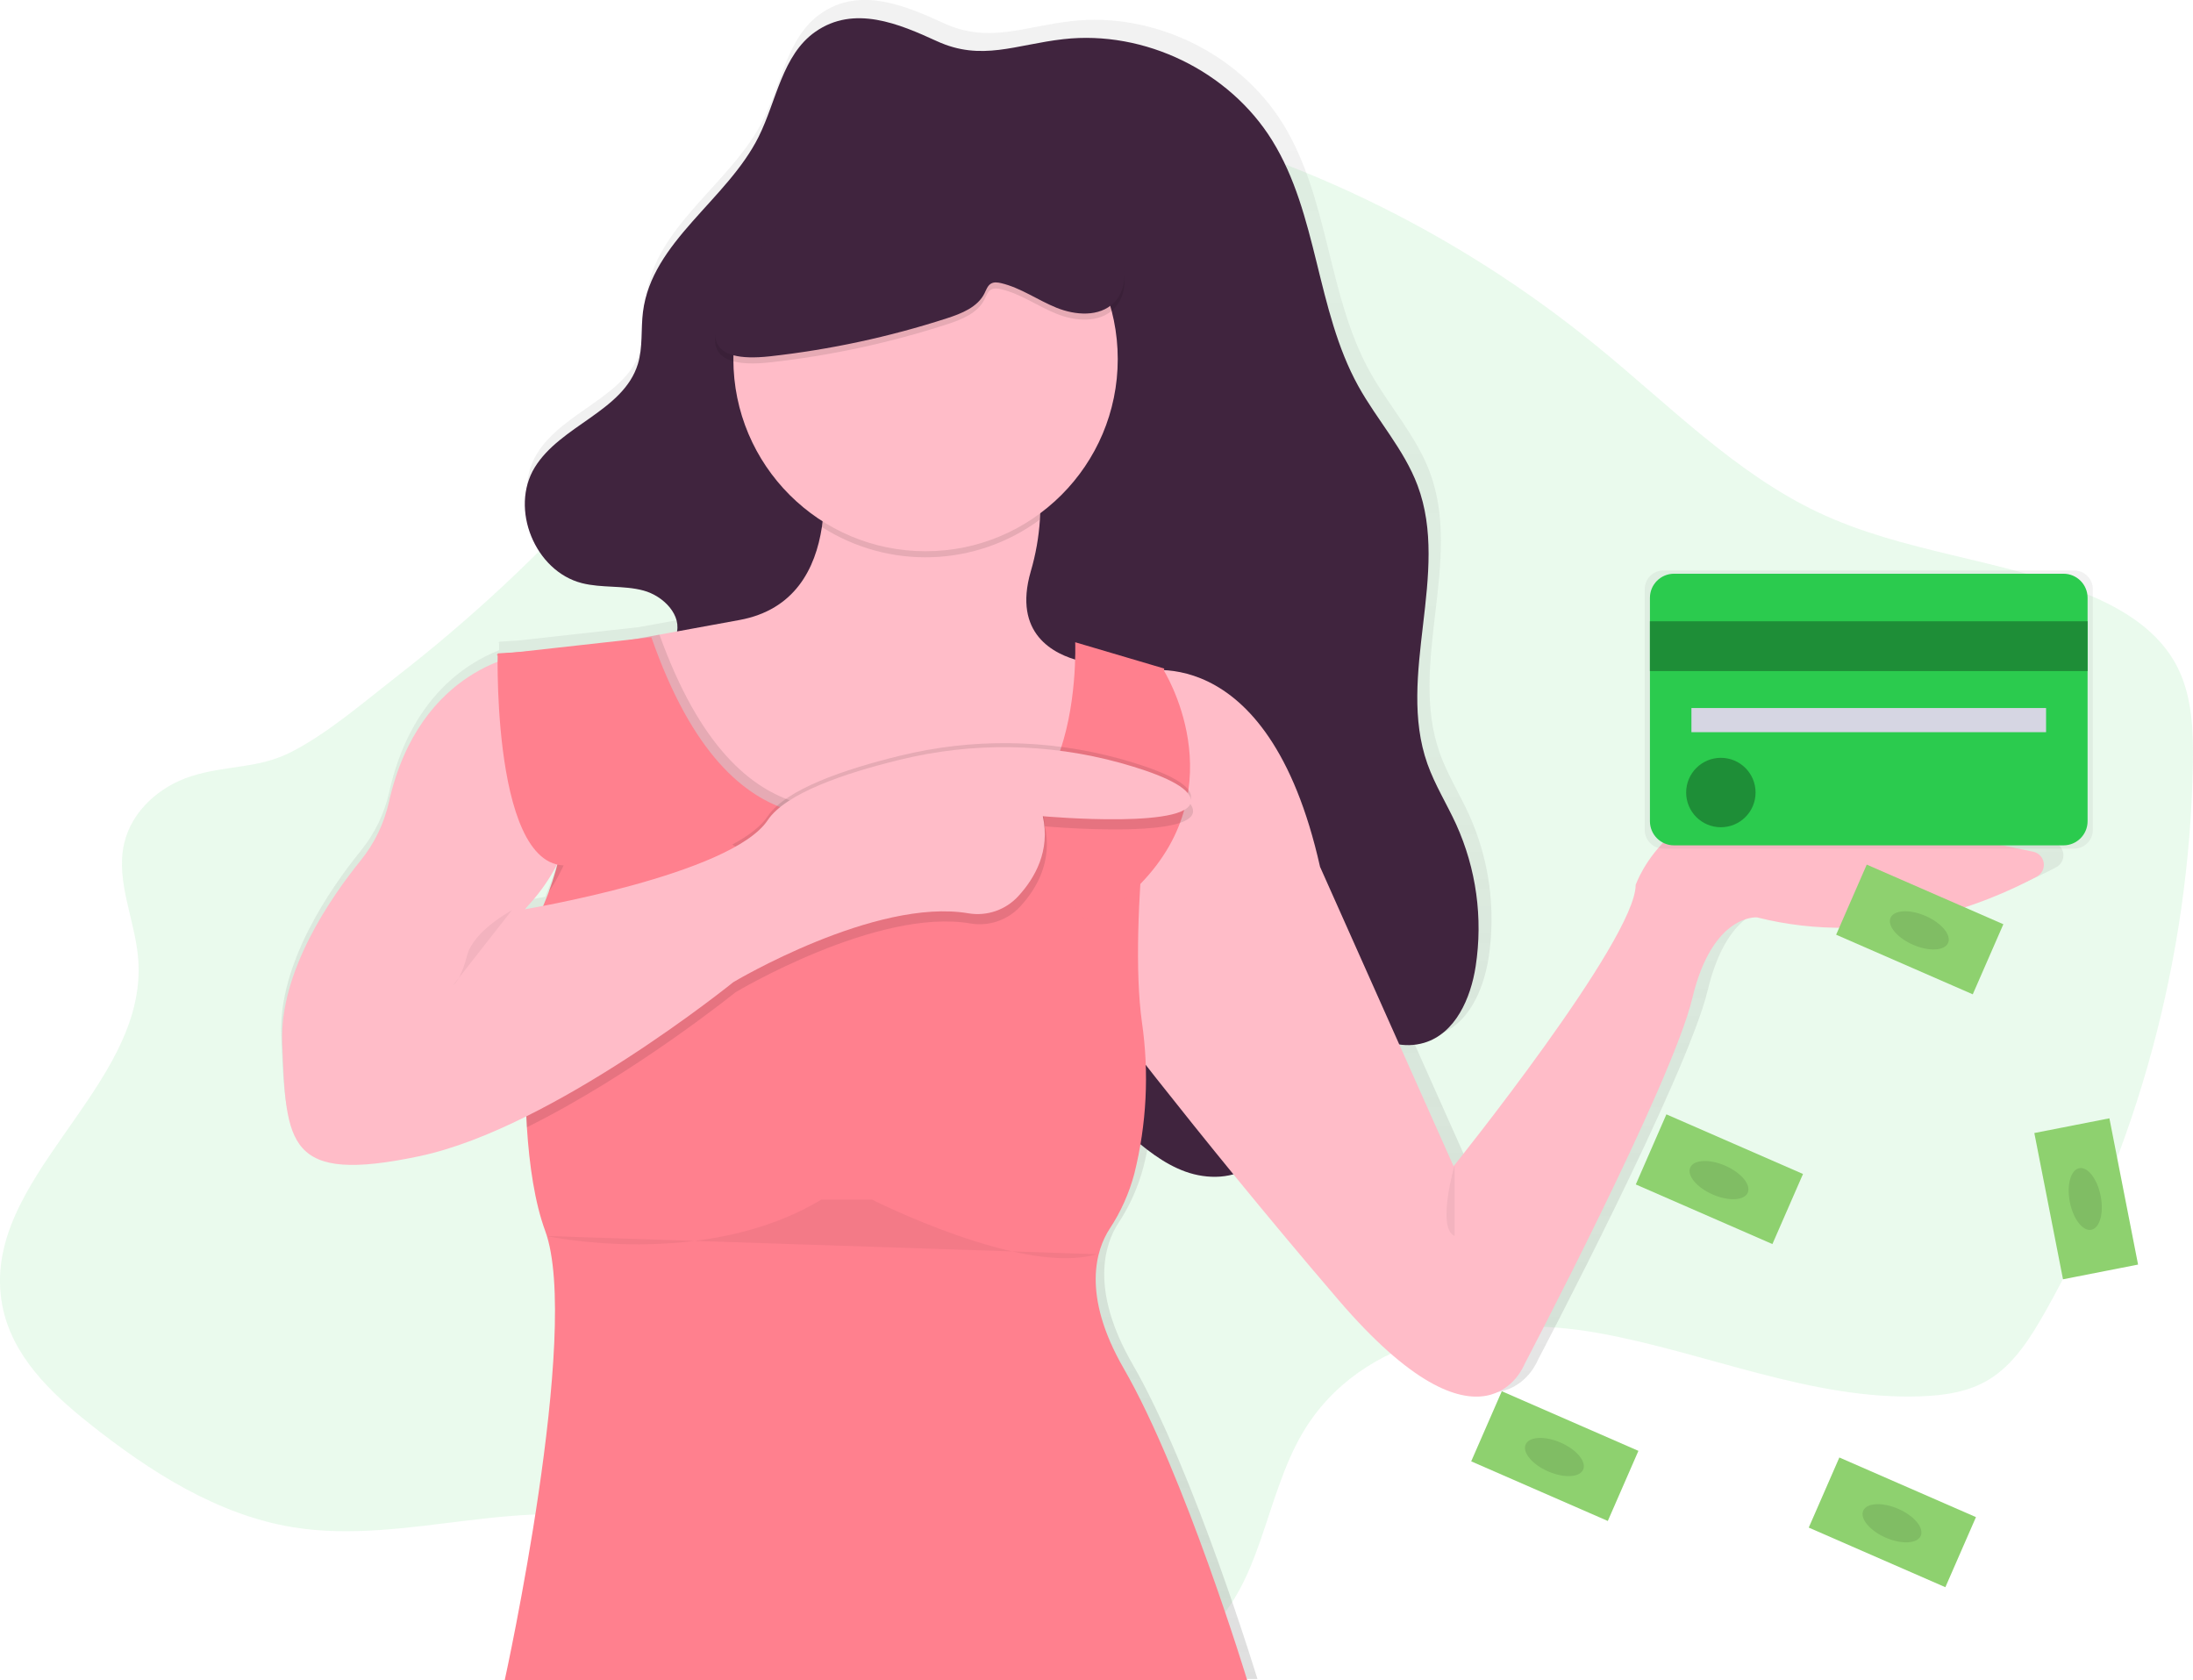 <svg width="453" height="347" viewBox="0 0 453 347" fill="none" xmlns="http://www.w3.org/2000/svg">
<g clip-path="url(#clip0_455_2037)">
<path opacity="0.1" d="M39.336 160.38C33.067 162.428 27.216 167.383 25.637 174.256C23.844 182.153 27.973 190.133 28.562 198.231C30.489 224.808 -4.506 243.56 0.484 269.678C2.469 280.044 10.484 287.686 18.386 293.974C31.036 304.048 45.069 312.943 60.594 315.459C84.18 319.273 108.828 308.051 131.758 315.145C150.25 320.865 164.399 337.637 182.766 343.825C196.749 348.538 211.806 346.678 226.344 344.773C234.163 343.749 242.379 342.563 248.702 337.486C260.474 328.035 261.184 309.375 269.058 296.001C281.206 275.356 307.842 271.324 330.179 275.335C352.516 279.346 374.192 289.236 396.821 288.401C401.656 288.229 406.617 287.515 410.829 284.954C415.957 281.837 419.425 276.351 422.488 270.919C441.578 237.076 452.213 197.709 452.97 158.078C453.099 151.23 452.878 144.085 449.898 138.023C446.137 130.373 438.615 125.806 431.093 122.722C413.09 115.36 393.202 114.169 375.554 105.813C358.533 97.762 344.743 83.635 329.924 71.552C300.534 47.548 265.986 30.935 229.83 23.394C221.317 21.618 212.483 20.348 204.024 22.399C194.279 24.764 185.879 31.328 178.328 38.389C158.231 57.191 142.13 80.372 123.617 100.971C110.933 115.073 97.02 128.02 82.04 139.657C75.174 144.992 67.903 151.326 60.268 155.27C53.285 158.876 46.72 157.97 39.336 160.38Z" fill="#2BCB4E"/>
<path d="M423.976 173.918C414.782 171.996 397.377 168.39 377.677 164.396C348.512 158.484 340.902 180.862 340.902 180.862C340.902 192.26 302.874 239.541 302.874 239.541L291.532 214.137C293.275 214.406 295.056 214.286 296.747 213.786C303.242 211.848 306.451 204.523 307.492 197.834C309.045 187.759 307.626 177.45 303.409 168.169C301.474 163.932 298.966 159.946 297.412 155.559C290.855 137.15 302.214 115.841 295.343 97.503C292.506 89.936 286.847 83.798 282.936 76.729C274.16 60.831 274.536 40.942 264.966 25.5C255.99 11.022 238.3 2.44 221.355 4.354C211.363 5.482 204.221 9.05 194.91 4.771C187.05 1.17 177.613 -2.858 169.519 2.816C162.615 7.654 161.441 17.185 157.671 24.718C151.052 37.951 135.347 46.587 133.5 61.265C133.045 64.883 133.5 68.635 132.443 72.128C129.426 82.001 116.287 84.918 110.905 93.73C105.635 102.353 110.959 115.394 120.763 117.88C124.942 118.941 129.438 118.298 133.613 119.421C137.529 120.466 141.327 124.126 140.65 127.949L131.967 129.529L106.981 132.303L103.115 132.545C103.115 132.545 103.115 132.612 103.115 132.733L102.906 132.758L103.111 132.925C103.111 133.222 103.111 133.686 103.111 134.296C96.078 137.049 84.682 144.399 80.377 163.677C79.391 168.077 77.399 172.189 74.556 175.689C68.15 183.586 57.518 199.008 58.112 213.811C58.947 234.92 58.947 243.364 86.855 237.452C93.905 235.96 101.573 232.902 109.099 229.166C109.538 237.966 110.679 246.594 113.061 253.07C120.671 273.756 104.607 346.791 104.607 346.791H259.743C259.743 346.791 246.637 303.73 233.958 281.778C224.978 266.227 228.296 256.822 230.996 252.656C233.337 249.116 235.085 245.218 236.173 241.116C236.633 239.315 237.08 237.272 237.465 235.007C240.319 237.343 243.365 239.44 246.813 240.694C250.006 241.851 253.637 242.169 256.868 241.275C263.479 249.355 270.863 258.217 278.765 267.426C309.201 302.886 317.655 280.934 317.655 280.934C317.655 280.934 348.512 222.255 352.758 204.523C357.004 186.791 366.285 187.635 366.285 187.635C391.727 194.065 414.277 184.731 424.753 179.115C425.263 178.845 425.676 178.424 425.935 177.909C426.195 177.394 426.289 176.812 426.203 176.242C426.118 175.672 425.858 175.142 425.459 174.726C425.06 174.31 424.542 174.027 423.976 173.918ZM110.086 184.526C112.208 182.107 114.032 179.442 115.518 176.588H115.598C114.827 179.539 113.834 182.427 112.626 185.228C110.257 185.684 108.828 185.922 108.828 185.922L110.086 184.526Z" fill="url(#paint0_linear_455_2037)"/>
<path d="M168.411 6.572C161.587 11.361 160.425 20.778 156.71 28.249C150.166 41.343 134.641 49.896 132.815 64.42C132.363 68 132.815 71.715 131.77 75.166C128.79 84.939 115.798 87.826 110.457 96.546C105.246 105.078 110.511 117.984 120.202 120.445C124.344 121.498 128.778 120.863 132.907 121.97C137.035 123.077 141.035 127.122 139.668 131.162C138.653 134.171 135.071 135.884 134.419 138.992C133.851 141.666 135.673 144.215 137.437 146.296C139.676 148.928 142.067 151.518 145.063 153.244C153.304 157.991 163.584 155.141 173.087 154.828C184.584 154.486 195.855 158.069 205.044 164.985C207.672 166.978 210.146 169.28 211.776 172.15C217.088 181.501 212.064 193.238 213.193 203.93C214.472 216.08 223.548 225.832 232.713 233.909C236.374 237.134 240.235 240.314 244.832 241.981C249.429 243.648 254.924 243.556 258.79 240.581C262.851 237.456 264.264 231.92 264.289 226.793C264.314 221.666 263.236 216.565 263.495 211.446C263.62 208.94 264.536 205.96 266.98 205.467C268.205 205.221 269.446 205.718 270.562 206.278C278.36 210.197 285.84 217.873 294.198 215.382C300.621 213.465 303.809 206.215 304.821 199.593C306.354 189.626 304.951 179.428 300.784 170.245C298.87 166.067 296.392 162.11 294.854 157.765C288.393 139.51 299.614 118.415 292.827 100.277C290.023 92.79 284.427 86.715 280.562 79.716C271.87 63.981 272.258 44.297 262.793 29.014C253.921 14.682 236.428 6.192 219.679 8.085C209.799 9.2 202.741 12.735 193.535 8.503C185.762 4.947 176.435 0.94 168.411 6.572Z" fill="#40243E"/>
<path d="M234.649 138.925C234.649 138.925 261.812 130.569 272.677 179.036L300.258 240.874C300.258 240.874 337.869 194.078 337.869 182.797C337.869 182.797 345.391 160.652 374.226 166.502C393.704 170.454 410.892 174.022 419.998 175.923C420.552 176.039 421.057 176.321 421.445 176.733C421.832 177.145 422.084 177.666 422.166 178.225C422.247 178.785 422.155 179.356 421.901 179.861C421.647 180.366 421.244 180.782 420.746 181.05C410.391 186.607 388.096 195.845 362.943 189.482C362.943 189.482 353.749 188.646 349.57 206.194C345.391 223.743 314.885 281.82 314.885 281.82C314.885 281.82 306.527 303.547 276.438 268.45C246.35 233.353 223.783 203.27 223.783 203.27L234.649 138.925Z" fill="#FFBCC8"/>
<path d="M234.648 144.775L231.046 156.637L227.486 168.369L220.44 191.571L187.008 197.838L176.113 190.89L162.77 182.379L151.265 174.44L134.353 162.741L120.562 133.911C120.562 133.911 124.365 133.239 136.221 131.083L152.741 128.062C164.149 125.973 168.462 117.483 169.778 108.842C171.354 98.497 168.621 87.951 168.621 87.951H210.828C210.828 87.951 215.55 95.054 214.811 107.321C214.579 110.951 213.944 114.544 212.918 118.034C209.207 130.878 217.586 135.165 223.269 136.556C224.806 136.946 226.378 137.18 227.962 137.254L234.648 144.775Z" fill="#FFBCC8"/>
<path opacity="0.1" d="M214.798 107.321C208.329 112.106 200.56 114.814 192.519 115.087C184.478 115.36 176.543 113.185 169.765 108.851C171.34 98.505 168.607 87.96 168.607 87.96H210.815C210.815 87.96 215.55 95.033 214.798 107.321Z" fill="black"/>
<path d="M191.188 113.856C213.114 113.856 230.889 96.085 230.889 74.163C230.889 52.241 213.114 34.47 191.188 34.47C169.263 34.47 151.488 52.241 151.488 74.163C151.488 96.085 169.263 113.856 191.188 113.856Z" fill="#FFBCC8"/>
<path opacity="0.1" d="M234.648 144.775L231.046 156.637L227.486 168.369L220.44 191.571L187.008 197.838L176.113 190.89L162.77 182.379L151.265 174.44L134.353 162.741L120.562 133.912C120.562 133.912 124.365 133.239 136.221 131.083C144.579 154.335 155.152 162.992 164.692 165.8C170.397 167.471 175.729 167.053 179.979 166.426C185.442 165.552 191.027 165.837 196.373 167.262C209.203 170.83 215.956 163.999 219.504 155.329C222.128 148.915 222.997 141.491 223.265 136.527C224.802 136.917 226.374 137.151 227.958 137.225L234.648 144.775Z" fill="black"/>
<path d="M104.264 347C104.264 347 120.144 274.717 112.622 254.244C110.47 248.394 109.341 240.74 108.836 232.818C107.582 213.068 110.114 191.571 110.114 191.571C110.474 190.873 110.812 190.179 111.138 189.482C111.974 187.699 112.71 185.955 113.345 184.251C122.3 160.159 111.159 144.119 105.509 137.985C104.603 136.979 103.625 136.039 102.584 135.173L134.553 131.622C142.957 155.734 153.735 164.63 163.43 167.479C169.134 169.15 174.466 168.733 178.716 168.106C184.179 167.232 189.765 167.517 195.11 168.942C207.94 172.51 214.693 165.678 218.241 157.009C222.646 146.246 222.102 132.654 222.102 132.654L240.49 138.086C240.49 138.086 238.868 148.155 237.402 161.387C237.055 164.492 236.716 167.767 236.411 171.131C235.157 185.161 234.414 200.675 235.893 211.204C237.396 221.609 236.861 232.206 234.318 242.407C233.244 246.467 231.516 250.325 229.202 253.83C226.532 257.95 223.252 267.263 232.128 282.66C244.665 304.386 257.619 347.004 257.619 347.004L104.264 347Z" fill="#FF808E"/>
<path d="M240.29 138.299C240.29 138.299 255.472 162.114 235.551 182.588C215.629 203.061 223.574 174.231 223.574 174.231L228.588 140.806L240.29 138.299Z" fill="#FF808E"/>
<path opacity="0.1" d="M105.51 137.985C106.643 137.627 107.805 137.367 108.982 137.208C114.415 139.799 117.424 146.989 119.058 154.498C120.149 159.59 120.205 164.849 119.224 169.964C118.242 175.079 116.243 179.944 113.345 184.271C122.301 160.159 111.16 144.119 105.51 137.985Z" fill="black"/>
<path opacity="0.1" d="M236.421 171.135C227.498 171.724 215.843 170.68 215.843 170.68C217.415 177.866 214.172 183.482 210.829 187.142C209.55 188.557 207.937 189.63 206.136 190.26C204.336 190.89 202.406 191.057 200.523 190.748C181.242 187.405 151.922 204.954 151.922 204.954C151.922 204.954 130.952 221.888 108.837 232.831C107.583 213.08 110.115 191.583 110.115 191.583C110.475 190.886 110.813 190.192 111.139 189.494C120.074 187.823 152.536 181.221 159.009 171.528C159.971 170.086 161.517 168.737 163.439 167.483C168.968 163.907 177.815 161.103 186.227 159.056C196.697 156.488 207.54 155.801 218.25 157.025C222.849 157.552 227.398 158.439 231.857 159.679C233.805 160.217 235.685 160.798 237.411 161.404C242.142 163.075 245.727 164.943 246.35 166.932C247.19 169.606 242.422 170.742 236.421 171.135Z" fill="black"/>
<path opacity="0.1" d="M227.486 168.369C221.054 168.261 215.425 167.755 215.425 167.755C216.997 174.942 213.754 180.557 210.411 184.217C209.132 185.633 207.519 186.705 205.718 187.335C203.918 187.965 201.988 188.133 200.105 187.823C192.838 186.569 184.142 188.278 176.13 190.89L162.77 182.379L151.266 174.44C154.609 172.648 157.196 170.68 158.591 168.591C162.302 163.025 174.471 158.885 185.809 156.119C200.688 152.451 216.255 152.629 231.046 156.637L231.439 156.741C238.706 158.768 245.083 161.279 245.932 163.995C247.152 167.901 236.529 168.528 227.486 168.369Z" fill="black"/>
<path d="M108.566 135.111C108.566 135.111 86.706 137.333 80.333 165.666C79.347 170.07 77.36 174.188 74.524 177.699C68.189 185.525 57.712 200.763 58.297 215.391C59.133 236.282 59.133 244.638 86.714 238.789C114.295 232.939 151.488 202.856 151.488 202.856C151.488 202.856 180.808 185.337 200.089 188.65C201.972 188.959 203.901 188.791 205.702 188.161C207.502 187.531 209.116 186.459 210.395 185.044C213.738 181.384 217.002 175.769 215.409 168.582C215.409 168.582 248.005 171.507 245.916 164.822C245.08 162.106 238.69 159.595 231.423 157.573C216.517 153.464 200.806 153.248 185.793 156.946C174.435 159.716 162.286 163.857 158.575 169.418C151.053 180.699 108.428 187.802 108.428 187.802L109.682 186.394C113.73 181.823 116.649 176.366 118.205 170.462C119.761 164.559 119.911 158.372 118.641 152.4C117.011 144.892 114.015 137.701 108.566 135.111Z" fill="#FFBCC8"/>
<path d="M102.803 134.956C102.803 134.956 101.549 185.512 120.354 177.992C139.16 170.471 124.533 134.956 124.533 134.956L116.175 134.12L102.803 134.956Z" fill="#FF808E"/>
<path opacity="0.1" d="M159.081 74.844C171.479 73.468 183.707 70.841 195.576 67.002C198.626 66.016 201.94 64.704 203.365 61.837C203.733 61.098 204.009 60.221 204.732 59.815C205.346 59.468 206.107 59.577 206.796 59.736C210.871 60.701 214.369 63.254 218.251 64.821C222.133 66.388 227.077 66.755 230.061 63.814C233.584 60.337 232.418 54.363 230.098 49.996C221.485 33.752 201.309 26.335 182.955 27.681C180.377 27.869 177.757 28.215 175.433 29.352C170.519 31.713 167.828 36.965 165.166 41.724C159.988 50.953 132.611 77.773 159.081 74.844Z" fill="black"/>
<path d="M159.081 73.591C171.479 72.215 183.707 69.587 195.576 65.748C198.626 64.762 201.94 63.45 203.365 60.584C203.733 59.844 204.009 58.967 204.732 58.562C205.346 58.215 206.107 58.324 206.796 58.482C210.871 59.447 214.369 62 218.251 63.567C222.133 65.134 227.077 65.502 230.061 62.56C233.584 59.084 232.418 53.109 230.098 48.743C221.485 32.498 201.309 25.082 182.955 26.427C180.377 26.615 177.757 26.962 175.433 28.098C170.519 30.459 167.828 35.711 165.166 40.47C159.988 49.7 132.611 76.52 159.081 73.591Z" fill="#40243E"/>
<path d="M428.445 117.825H343.612C342.586 117.825 341.603 118.233 340.878 118.957C340.153 119.682 339.746 120.665 339.746 121.69V171.411C339.746 172.436 340.153 173.419 340.878 174.144C341.603 174.869 342.586 175.276 343.612 175.276H428.445C429.47 175.276 430.453 174.869 431.178 174.144C431.903 173.419 432.31 172.436 432.31 171.411V121.69C432.31 120.665 431.903 119.682 431.178 118.957C430.453 118.233 429.47 117.825 428.445 117.825Z" fill="url(#paint1_linear_455_2037)"/>
<path d="M426.247 118.502H345.797C343.049 118.502 340.82 120.73 340.82 123.479V169.627C340.82 172.375 343.049 174.603 345.797 174.603H426.247C428.996 174.603 431.224 172.375 431.224 169.627V123.479C431.224 120.73 428.996 118.502 426.247 118.502Z" fill="#2BCB4E"/>
<path d="M431.224 128.321H340.82V138.608H431.224V128.321Z" fill="#2BCB4E"/>
<path opacity="0.3" d="M431.224 128.321H340.82V138.608H431.224V128.321Z" fill="black"/>
<path d="M422.648 146.241H349.391V151.23H422.648V146.241Z" fill="#D6D6E3"/>
<path d="M355.472 170.864C359.432 170.864 362.643 167.653 362.643 163.694C362.643 159.734 359.432 156.524 355.472 156.524C351.511 156.524 348.301 159.734 348.301 163.694C348.301 167.653 351.511 170.864 355.472 170.864Z" fill="#2BCB4E"/>
<path opacity="0.3" d="M355.472 170.864C359.432 170.864 362.643 167.653 362.643 163.694C362.643 159.734 359.432 156.524 355.472 156.524C351.511 156.524 348.301 159.734 348.301 163.694C348.301 167.653 351.511 170.864 355.472 170.864Z" fill="black"/>
<path opacity="0.05" d="M105.728 188.019C105.728 188.019 97.788 192.235 96.472 197.387C95.156 202.539 93.609 203.479 93.609 203.479" fill="black"/>
<path opacity="0.05" d="M300.468 240.665C300.468 240.665 296.707 253.617 300.468 255.288V240.665Z" fill="black"/>
<path opacity="0.05" d="M112.832 255.288C112.832 255.288 145.428 262.391 169.666 247.768H180.113C180.113 247.768 211.456 263.645 226.5 259.049" fill="black"/>
<path d="M344.221 230.165L337.9 244.644L366.12 256.958L372.441 242.48L344.221 230.165Z" fill="#8ED16F"/>
<path d="M361.026 246.34C361.742 244.699 359.663 242.208 356.383 240.776C353.102 239.344 349.861 239.514 349.145 241.155C348.428 242.796 350.507 245.287 353.788 246.719C357.069 248.151 360.309 247.981 361.026 246.34Z" fill="#8ED16F"/>
<path opacity="0.1" d="M361.026 246.34C361.742 244.699 359.663 242.208 356.383 240.776C353.102 239.344 349.861 239.514 349.145 241.155C348.428 242.796 350.507 245.287 353.788 246.719C357.069 248.151 360.309 247.981 361.026 246.34Z" fill="black"/>
<path d="M385.606 178.581L379.285 193.06L407.505 205.374L413.826 190.896L385.606 178.581Z" fill="#8ED16F"/>
<path d="M402.41 194.756C403.127 193.115 401.048 190.624 397.767 189.192C394.486 187.76 391.246 187.93 390.53 189.571C389.813 191.212 391.892 193.703 395.173 195.135C398.454 196.567 401.694 196.397 402.41 194.756Z" fill="#8ED16F"/>
<path opacity="0.1" d="M402.41 194.756C403.127 193.115 401.048 190.624 397.767 189.192C394.486 187.76 391.246 187.93 390.53 189.571C389.813 191.212 391.892 193.703 395.173 195.135C398.454 196.567 401.694 196.397 402.41 194.756Z" fill="black"/>
<path d="M435.73 230.983L420.225 234.022L426.147 264.232L441.653 261.193L435.73 230.983Z" fill="#8ED16F"/>
<path d="M431.99 254.004C433.748 253.66 434.615 250.533 433.926 247.021C433.237 243.509 431.254 240.941 429.497 241.285C427.739 241.63 426.873 244.756 427.561 248.268C428.25 251.781 430.233 254.349 431.99 254.004Z" fill="#8ED16F"/>
<path opacity="0.1" d="M431.99 254.004C433.748 253.66 434.615 250.533 433.926 247.021C433.237 243.509 431.254 240.941 429.497 241.285C427.739 241.63 426.873 244.756 427.561 248.268C428.25 251.781 430.233 254.349 431.99 254.004Z" fill="black"/>
<path d="M379.948 301.039L373.627 315.518L401.847 327.832L408.167 313.354L379.948 301.039Z" fill="#8ED16F"/>
<path d="M396.76 317.216C397.477 315.574 395.398 313.083 392.117 311.652C388.836 310.22 385.596 310.39 384.879 312.031C384.163 313.672 386.242 316.163 389.522 317.595C392.803 319.027 396.044 318.857 396.76 317.216Z" fill="#8ED16F"/>
<path opacity="0.1" d="M396.76 317.216C397.477 315.574 395.398 313.083 392.117 311.652C388.836 310.22 385.596 310.39 384.879 312.031C384.163 313.672 386.242 316.163 389.522 317.595C392.803 319.027 396.044 318.857 396.76 317.216Z" fill="black"/>
<path d="M310.221 287.356L303.9 301.835L332.12 314.15L338.441 299.671L310.221 287.356Z" fill="#8ED16F"/>
<path d="M327.03 303.533C327.746 301.891 325.667 299.4 322.386 297.969C319.106 296.537 315.865 296.707 315.149 298.348C314.432 299.989 316.511 302.48 319.792 303.912C323.073 305.344 326.313 305.174 327.03 303.533Z" fill="#8ED16F"/>
<path opacity="0.1" d="M327.03 303.533C327.746 301.891 325.667 299.4 322.386 297.969C319.106 296.537 315.865 296.707 315.149 298.348C314.432 299.989 316.511 302.48 319.792 303.912C323.073 305.344 326.313 305.174 327.03 303.533Z" fill="black"/>
</g>
<defs>
<linearGradient id="paint0_linear_455_2037" x1="242.141" y1="346.791" x2="242.141" y2="-2.03901e-05" gradientUnits="userSpaceOnUse">
<stop stop-color="#808080" stop-opacity="0.25"/>
<stop offset="0.54" stop-color="#808080" stop-opacity="0.12"/>
<stop offset="1" stop-color="#808080" stop-opacity="0.1"/>
</linearGradient>
<linearGradient id="paint1_linear_455_2037" x1="91211.9" y1="26215.2" x2="91211.9" y2="18315.2" gradientUnits="userSpaceOnUse">
<stop stop-color="#808080" stop-opacity="0.25"/>
<stop offset="0.54" stop-color="#808080" stop-opacity="0.12"/>
<stop offset="1" stop-color="#808080" stop-opacity="0.1"/>
</linearGradient>
<clipPath id="clip0_455_2037">
<rect width="453" height="347" fill="white"/>
</clipPath>
</defs>
</svg>
